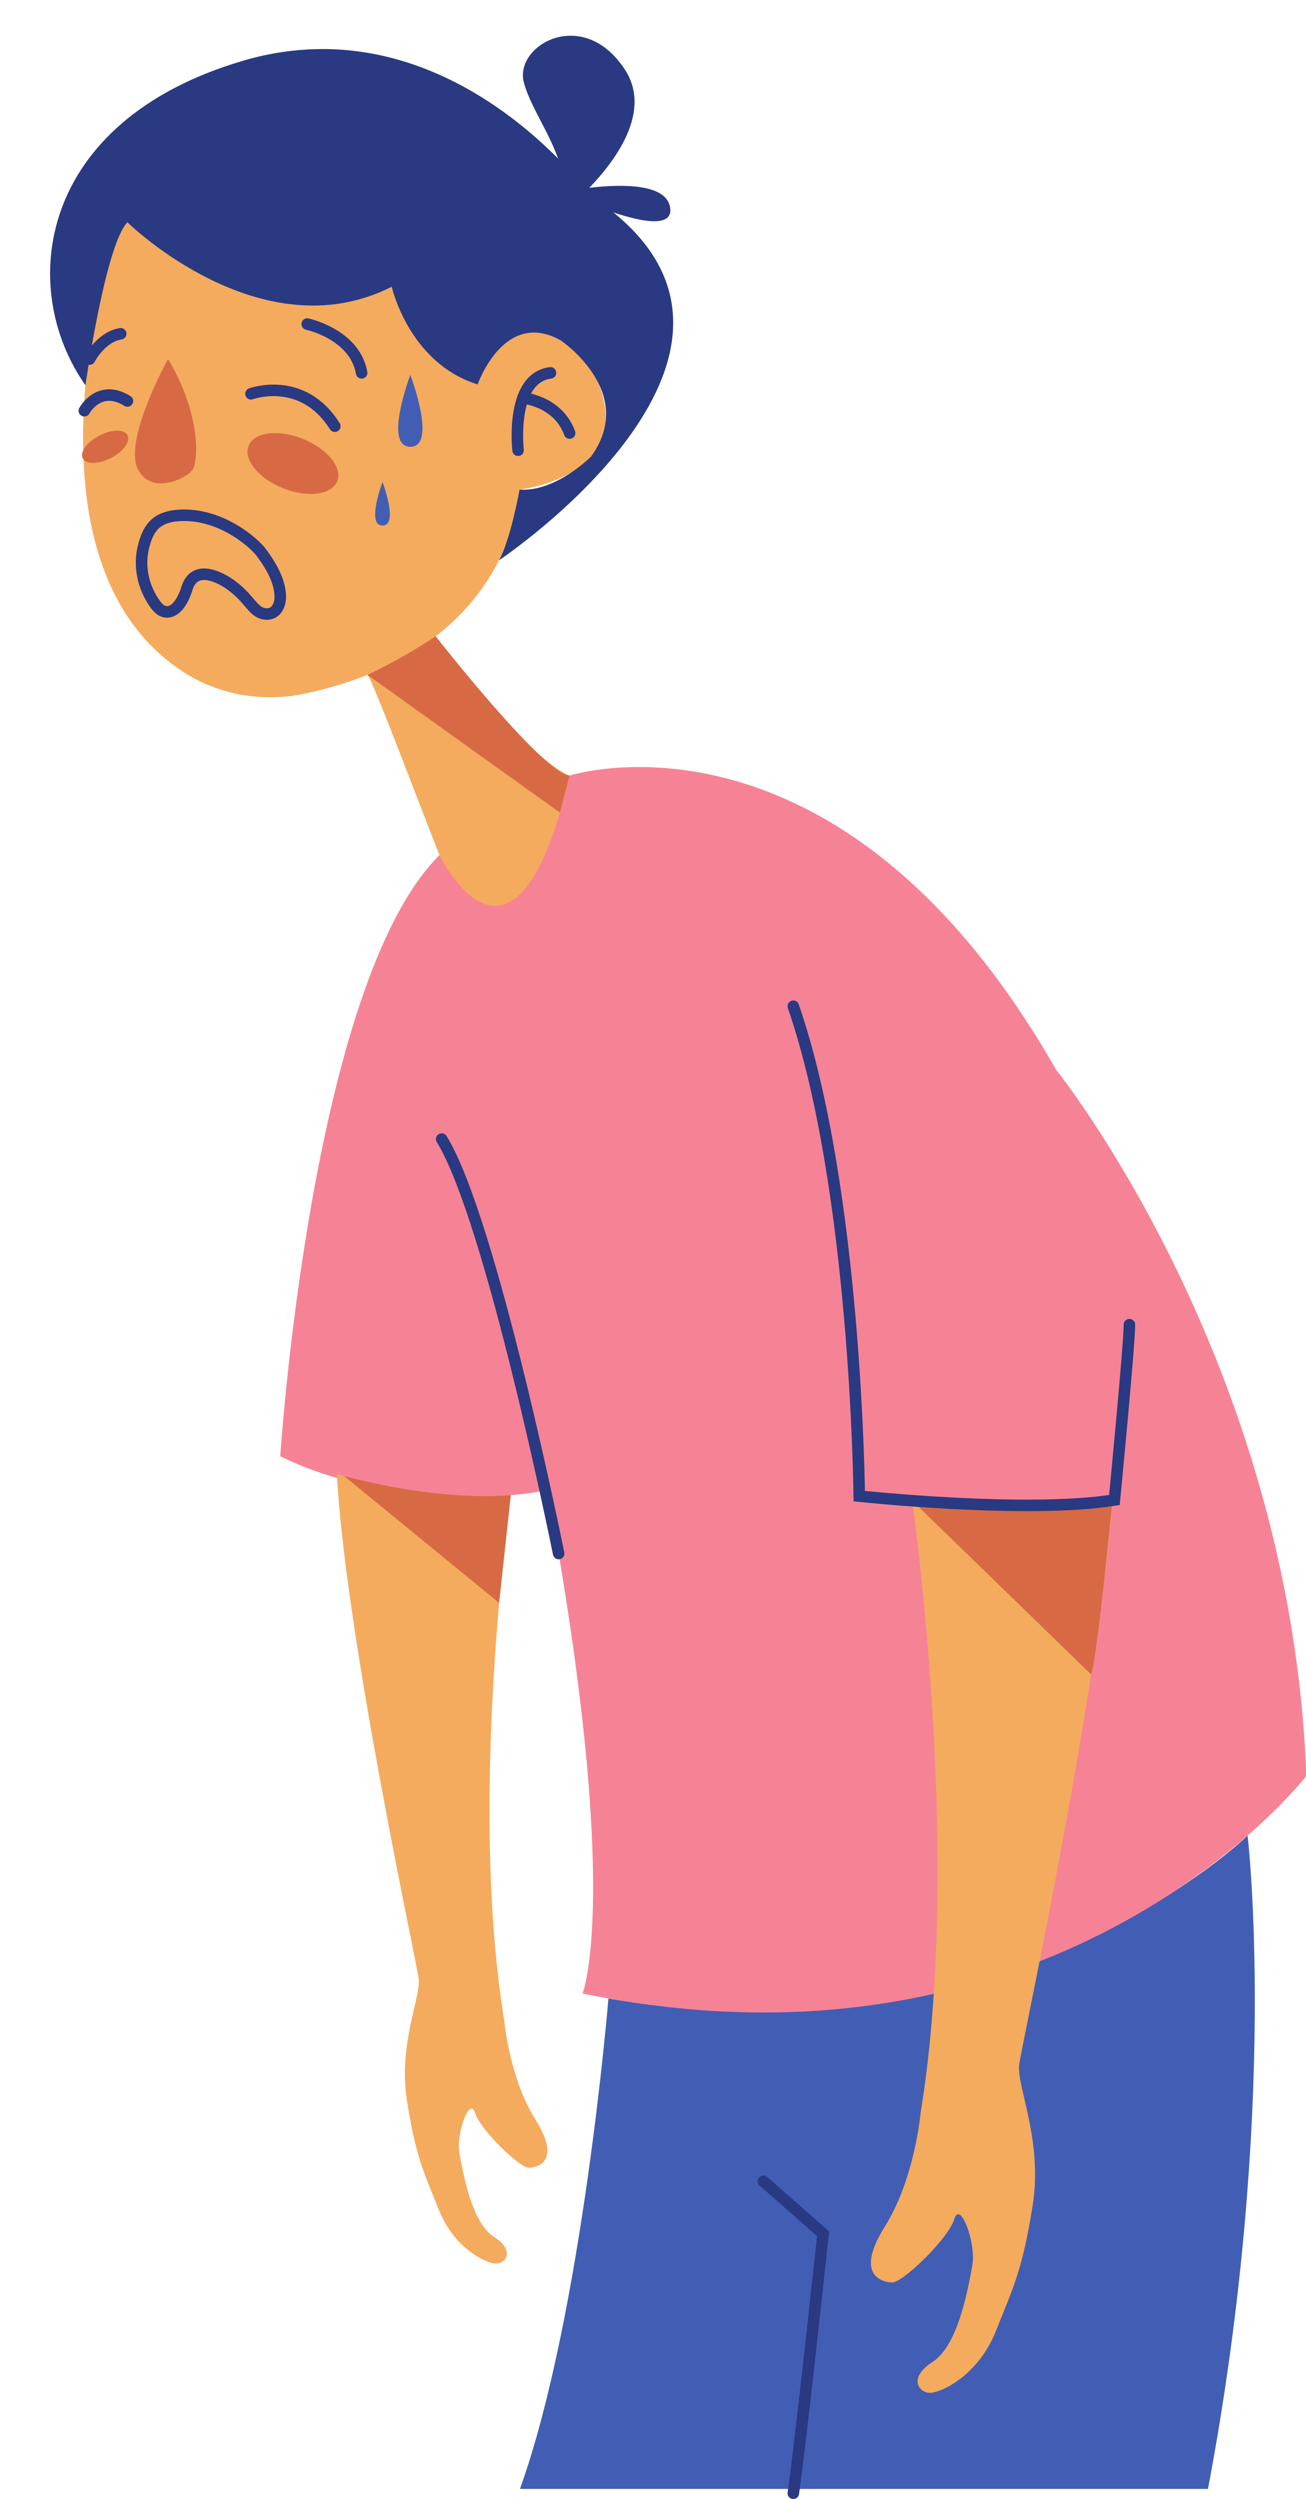<?xml version="1.0" encoding="UTF-8"?><svg xmlns="http://www.w3.org/2000/svg" xmlns:xlink="http://www.w3.org/1999/xlink" height="433.8" preserveAspectRatio="xMidYMid meet" version="1.0" viewBox="-8.7 -6.2 226.8 433.8" width="226.8" zoomAndPan="magnify"><defs><clipPath id="a"><path d="M 95 344 L 163 344 L 163 427.629 L 95 427.629 Z M 95 344"/></clipPath><clipPath id="b"><path d="M 39 113 L 218.16 113 L 218.16 344 L 39 344 Z M 39 113"/></clipPath></defs><g><g id="change1_1"><path d="M 201.082 425.875 L 81.598 425.875 C 92.453 395.598 96.961 340.727 96.961 340.727 C 167.18 352.57 207.957 312.449 207.957 312.449 C 207.957 312.449 213.562 359.664 201.082 425.875" fill="#415eb4"/></g><g clip-path="url(#a)"><path d="M 1238.828 551.612 L 1342.344 460.519 C 1342.344 460.519 1301.055 76.964 1290.664 10.011" fill="none" stroke="#293982" stroke-linecap="round" stroke-miterlimit="10" stroke-width="20" transform="matrix(.1 0 0 -.1 0 427.63)"/></g><g clip-path="url(#b)" id="change2_1"><path d="M 67.621 142.242 C 67.621 142.242 78.18 162.984 90.223 128.441 C 102.266 93.898 90.223 128.441 90.223 128.441 C 90.223 128.441 136.949 113.316 174.711 179.523 C 174.711 179.523 215.57 230.215 218.156 302.113 C 218.156 302.113 175.742 356.941 92.465 339.871 C 92.465 339.871 99.387 322.801 86.355 252.457 C 86.355 252.457 60.625 256.836 39.973 246.602 C 39.973 246.602 45.238 164.441 67.621 142.242" fill="#f68395"/></g><g id="change3_1"><path d="M 66.965 104.27 C 83.902 126.773 90.223 128.441 90.223 128.441 L 91.617 156.449 L 65.621 154.449 C 65.621 154.449 69.414 146.648 67.621 142.242 C 65.828 137.867 55.695 110.953 55.113 110.953 C 55.102 110.953 55.102 110.953 55.102 110.953 C 51.906 112.246 48.32 113.34 44.301 114.203 C 37.074 115.746 29.461 114.516 23.242 110.516 C -8.691 89.977 12.805 28.484 12.805 28.484 L 55.34 20.133 L 74.246 60.535 C 74.246 60.535 78.316 43.109 93.141 56.141 C 105.031 76.18 81.527 78.793 81.527 78.793 C 81.527 78.793 81.098 93.32 66.965 104.27" fill="#f4ab5e"/></g><g id="change3_2"><path d="M 151.184 360.531 C 151.184 360.531 150.188 371.996 144.961 380.332 C 139.734 388.668 144.34 389.973 146.203 390.035 C 148.07 390.098 156.031 382.383 157.027 379.027 C 158.023 375.668 160.883 383.191 160.137 387.172 C 159.391 391.156 157.711 400.98 153.234 403.844 C 148.754 406.703 151.043 409.48 153.145 409.172 C 155.246 408.863 161.238 406.02 164.266 398.418 C 167.293 390.82 168.84 387.918 170.629 376.672 C 172.422 365.426 167.852 355.973 168.281 352.266 C 168.715 348.559 187.668 261.926 184.465 239.105 L 149.277 251.109 C 149.277 251.109 158.758 314.094 151.184 360.531" fill="#f4ab5e"/></g><g id="change3_3"><path d="M 78.859 344.512 C 78.859 344.512 79.727 354.465 84.262 361.703 C 88.797 368.938 84.801 370.07 83.18 370.125 C 81.562 370.18 74.648 363.484 73.785 360.566 C 72.922 357.652 70.438 364.188 71.086 367.641 C 71.734 371.098 73.191 379.629 77.078 382.113 C 80.969 384.598 78.98 387.004 77.156 386.738 C 75.332 386.469 70.129 384 67.504 377.406 C 64.875 370.809 63.531 368.285 61.977 358.523 C 60.422 348.762 64.391 340.559 64.016 337.34 C 63.641 334.121 47.188 258.918 49.969 239.105 L 80.516 249.523 C 80.516 249.523 72.285 304.203 78.859 344.512" fill="#f4ab5e"/></g><g id="change4_1"><path d="M 77.977 272.059 L 49.762 248.98 L 80.105 252.461 Z M 77.977 272.059" fill="#d76a44"/></g><g id="change4_2"><path d="M 180.785 284.484 L 149.727 254.324 L 184.441 254.742 C 184.441 254.742 181.855 281.547 180.785 284.484" fill="#d76a44"/></g><g id="change2_2"><path d="M 67.621 142.242 C 67.621 142.242 80.691 169.363 90.223 128.441 L 115.621 149.938 L 93.512 175.617 L 62.48 173.477 L 67.621 142.242" fill="#f68395"/></g><g id="change2_3"><path d="M 39.973 246.602 C 39.973 246.602 66.414 256.781 86.355 252.457 L 60.926 220.883 L 39.973 246.602" fill="#f68395"/></g><g id="change2_4"><path d="M 184.828 219.395 L 184.828 254.199 C 166.859 256.031 140.516 253.527 140.516 253.527" fill="#f68395"/></g><path d="M 1290.664 2591.456 C 1400.469 2273.566 1405.156 1741.027 1405.156 1741.027 C 1405.156 1741.027 1696.289 1709.894 1848.281 1734.308 C 1848.281 1734.308 1874.336 2002.394 1874.336 2038.722" fill="none" stroke="#293982" stroke-linecap="round" stroke-miterlimit="10" stroke-width="20" transform="matrix(.1 0 0 -.1 0 427.63)"/><path d="M 883.125 1641.378 C 883.125 1641.378 766.719 2220.441 680.039 2360.87" fill="none" stroke="#293982" stroke-linecap="round" stroke-miterlimit="10" stroke-width="20" transform="matrix(.1 0 0 -.1 0 427.63)"/><g id="change4_3"><path d="M 55.113 110.953 C 55.113 110.953 60.289 108.645 66.965 104.27 C 66.965 104.27 85.738 128.223 90.223 128.441 L 88.539 134.867 L 55.113 110.953" fill="#d76a44"/></g><path d="M 183.359 3288.331 C 161.25 3318.175 153.086 3356.652 163.047 3392.394 C 170.43 3418.839 181.992 3441.027 223.906 3443.566 C 297.578 3448.019 355.703 3394.191 366.523 3379.464 C 377.344 3364.738 395.156 3339.581 399.062 3311.847 C 402.93 3284.073 389.258 3272.472 377.344 3272.355 C 353.164 3272.159 349.844 3295.402 317.109 3320.519 C 294.805 3337.589 250.742 3359.073 237.734 3317.042 C 224.727 3274.972 200.43 3265.441 183.984 3287.55 C 183.75 3287.823 183.555 3288.097 183.359 3288.331 Z M 183.359 3288.331" fill="none" stroke="#293982" stroke-linecap="round" stroke-miterlimit="10" stroke-width="20" transform="matrix(.1 0 0 -.1 0 427.63)"/><g id="change4_4"><path d="M 20.48 56.137 C 20.48 56.137 12.57 70.352 15.309 75.379 C 17.859 80.062 24.375 76.5 24.902 75.066 C 26.008 72.059 25.352 64.156 20.48 56.137" fill="#d76a44"/></g><path d="M 348.906 3654.659 C 348.906 3654.659 438.203 3687.706 494.414 3598.448" fill="none" stroke="#293982" stroke-linecap="round" stroke-miterlimit="10" stroke-width="20" transform="matrix(.1 0 0 -.1 0 427.63)"/><path d="M 59.453 3625.284 C 59.453 3625.284 85.117 3672.745 134.258 3642.198" fill="none" stroke="#293982" stroke-linecap="round" stroke-miterlimit="10" stroke-width="20" transform="matrix(.1 0 0 -.1 0 427.63)"/><g id="change1_2"><path d="M 57.727 77.484 C 57.727 77.484 54.855 85.031 57.727 85.031 C 60.598 85.031 57.727 77.484 57.727 77.484" fill="#415eb4"/></g><g id="change1_3"><path d="M 62.559 58.887 C 62.559 58.887 57.816 71.359 62.559 71.359 C 67.305 71.359 62.559 58.887 62.559 58.887" fill="#415eb4"/></g><path d="M 812.695 3556.691 C 812.695 3556.691 798.164 3682.003 868.945 3690.988" fill="none" stroke="#293982" stroke-linecap="round" stroke-miterlimit="10" stroke-width="20" transform="matrix(.1 0 0 -.1 0 427.63)"/><path d="M 821.055 3647.355 C 821.055 3647.355 881.641 3642.628 902.227 3586.456" fill="none" stroke="#293982" stroke-linecap="round" stroke-miterlimit="10" stroke-width="20" transform="matrix(.1 0 0 -.1 0 427.63)"/><g id="change5_1"><path d="M 59.328 43.574 C 59.328 43.574 62.266 56.797 74.246 60.535 C 74.246 60.535 78.867 47.258 88.758 52.953 C 88.758 52.953 102.008 61.91 93.945 73.051 C 93.945 73.051 87.859 79.227 81.527 78.793 C 81.527 78.793 79.965 87.559 77.938 91.086 C 77.938 91.086 133.621 53.93 93.93 27.84 C 93.93 27.84 69.43 -6.176 33.578 4.324 C -2.277 14.828 -5.75 43.812 6.141 60.688 C 6.141 60.688 9.57 36.375 13.426 32.391 C 13.426 32.391 36.555 55.117 59.328 43.574" fill="#293a82"/></g><path d="M 446.523 3775.714 C 446.523 3775.714 529.219 3758.097 541.016 3690.988" fill="none" stroke="#293982" stroke-linecap="round" stroke-miterlimit="10" stroke-width="20" transform="matrix(.1 0 0 -.1 0 427.63)"/><path d="M 68.516 3714.933 C 68.516 3714.933 88.32 3753.566 122.656 3758.878" fill="none" stroke="#293982" stroke-linecap="round" stroke-miterlimit="10" stroke-width="20" transform="matrix(.1 0 0 -.1 0 427.63)"/><g id="change4_5"><path d="M 49.867 77.348 C 48.918 79.719 44.703 80.258 40.449 78.559 C 36.195 76.855 33.516 73.559 34.465 71.188 C 35.41 68.816 39.629 68.277 43.883 69.977 C 48.137 71.68 50.816 74.977 49.867 77.348" fill="#d76a44"/></g><g id="change4_6"><path d="M 13.449 69.352 C 14.004 70.43 12.711 72.199 10.562 73.309 C 8.414 74.414 6.223 74.441 5.668 73.367 C 5.113 72.289 6.406 70.52 8.555 69.41 C 10.703 68.305 12.895 68.277 13.449 69.352" fill="#d76a44"/></g><g id="change5_2"><path d="M 89.293 26.367 C 89.383 27.965 91.27 28.75 92.418 27.633 C 97.32 22.867 104.914 13.617 99.793 5.836 C 92.539 -5.18 80.605 1.629 82.266 8.078 C 83.633 13.41 88.91 19.48 89.293 26.367" fill="#293a82"/></g><g id="change5_3"><path d="M 92.5 28.68 C 91.426 28.234 91.641 26.656 92.793 26.508 C 98.082 25.809 107.066 25.32 107.684 29.895 C 108.324 34.637 98.094 31 92.5 28.68" fill="#293a82"/></g></g></svg>